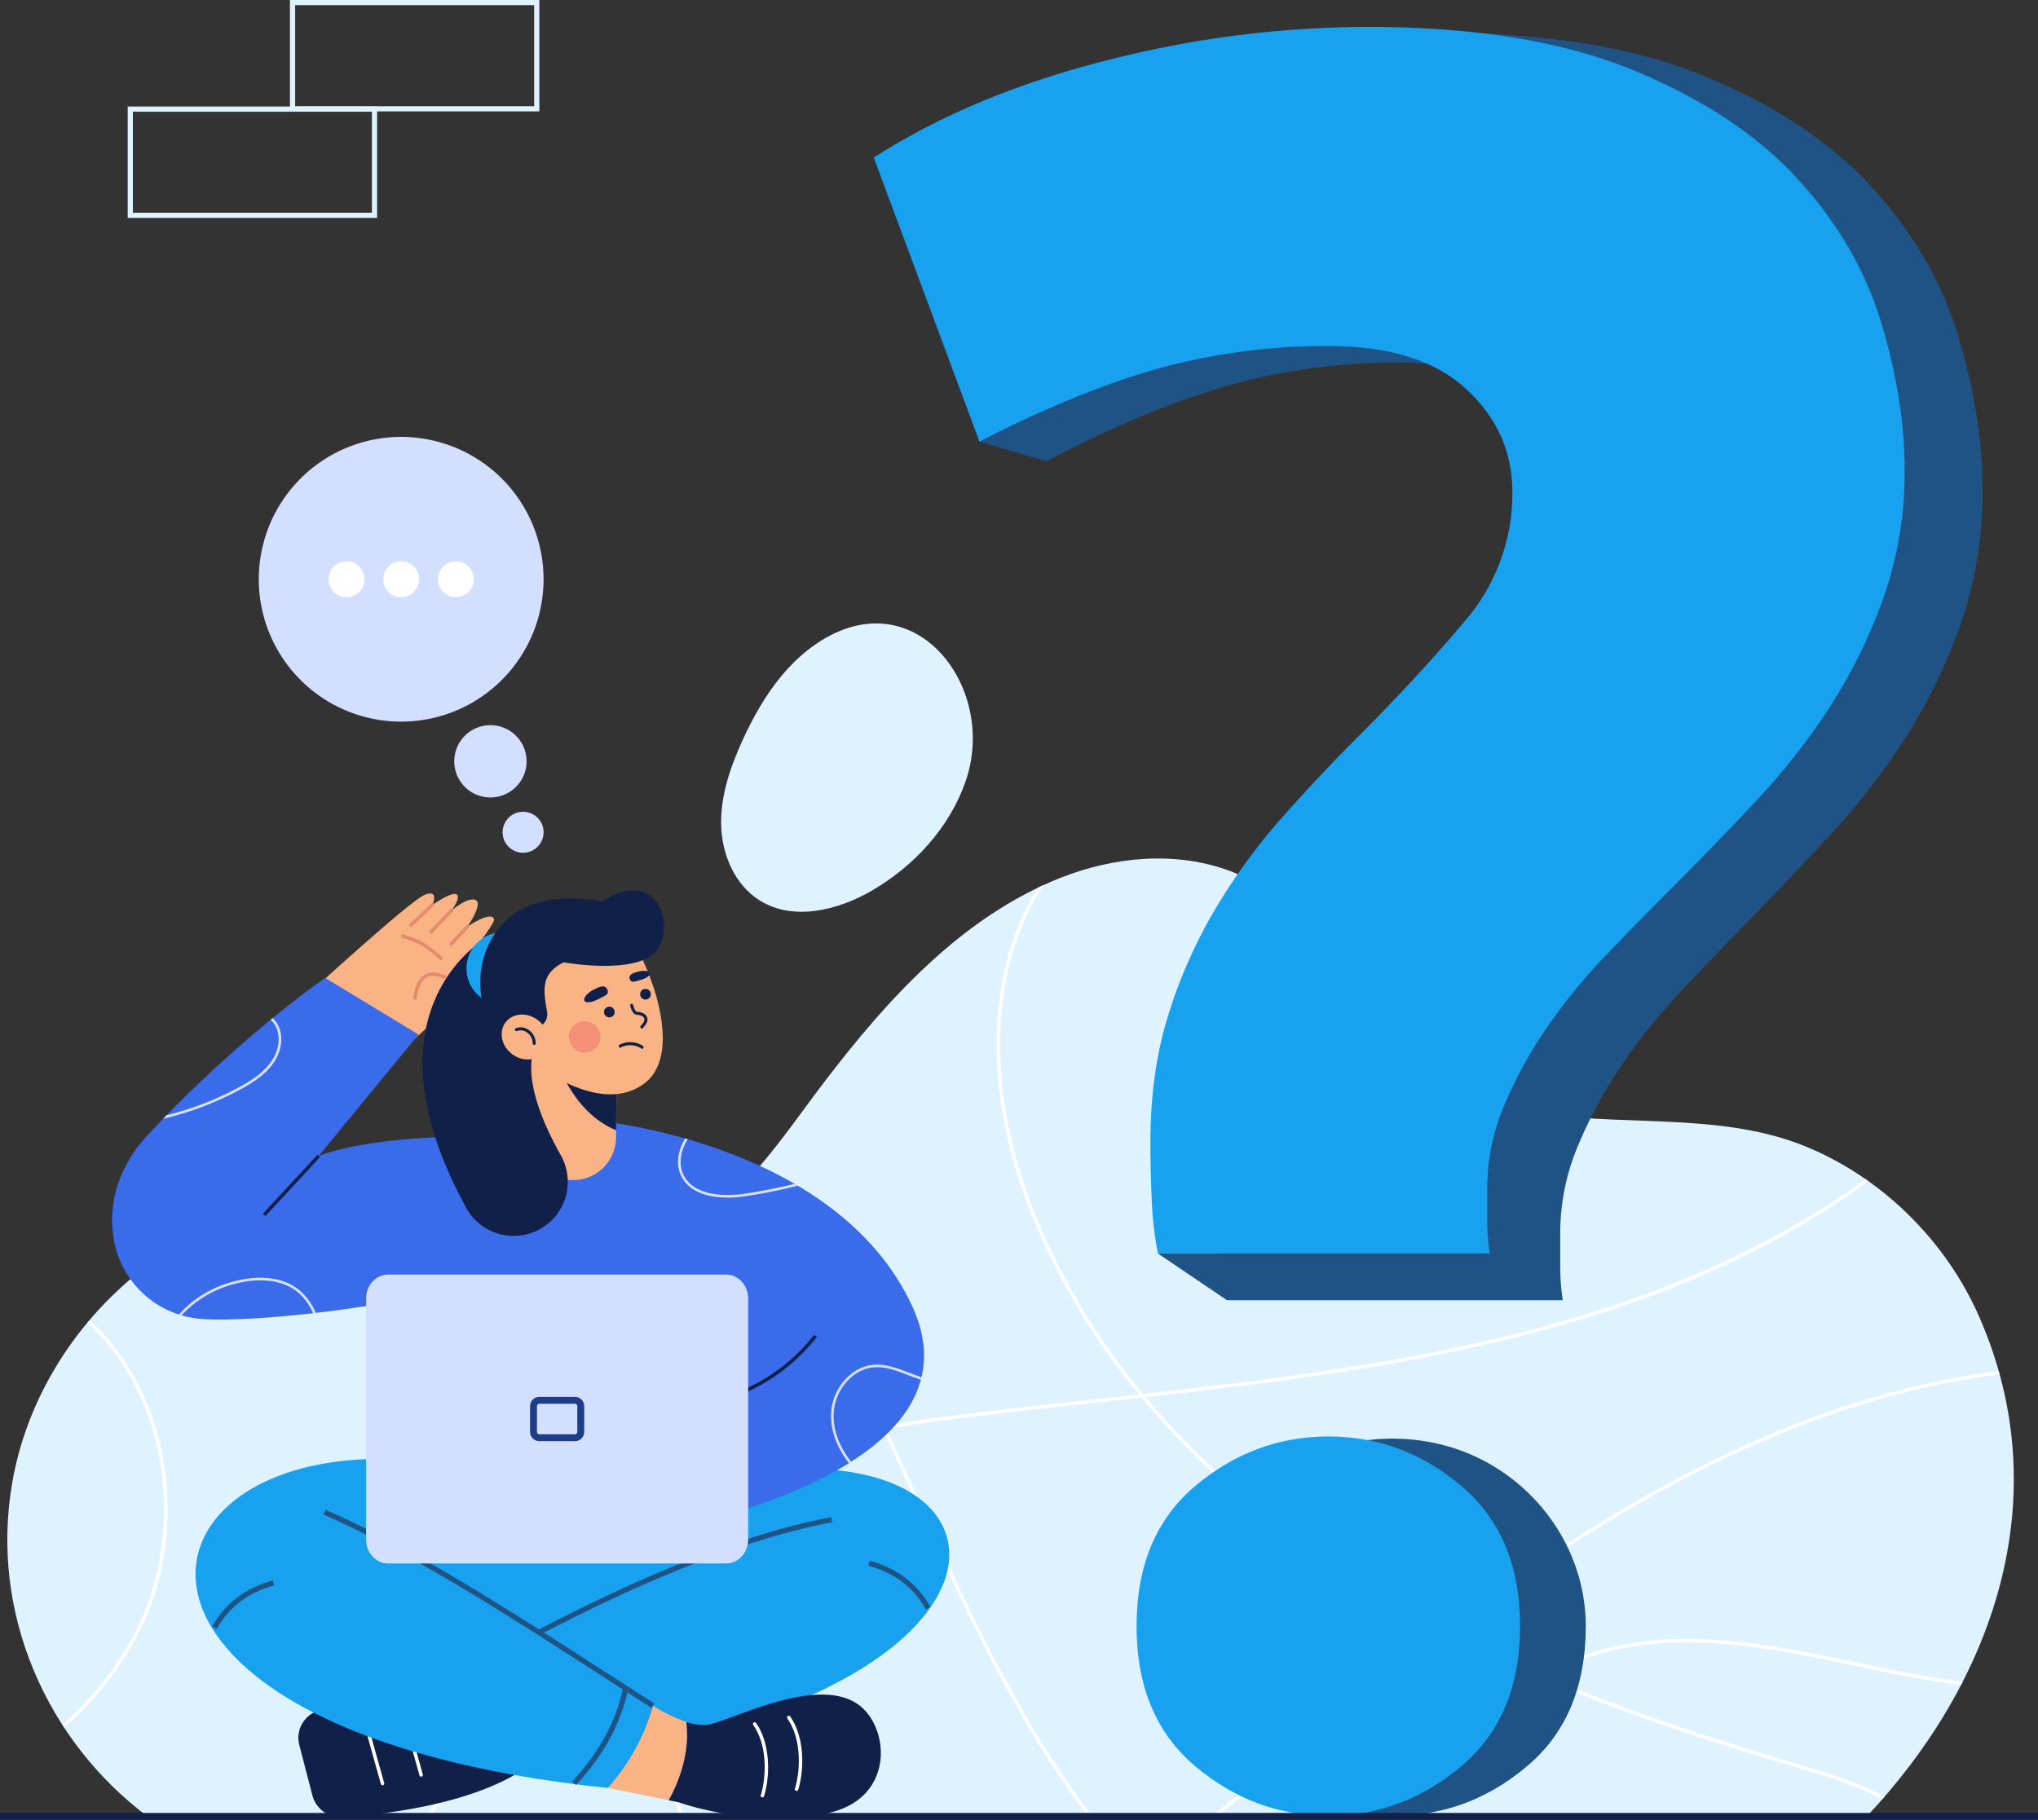 <svg id="Group_3491" data-name="Group 3491" xmlns="http://www.w3.org/2000/svg" xmlns:xlink="http://www.w3.org/1999/xlink" width="664.992" height="593.921" viewBox="0 0 664.992 593.921">
  <rect x="0" y="0" width="664.992" height="593.921" fill="#333333" stroke="none"/>
  <defs>
    <clipPath id="clip-path">
      <rect id="Rectangle_3131" data-name="Rectangle 3131" width="664.992" height="593.921" fill="none"/>
    </clipPath>
    <clipPath id="clip-path-2">
      <rect id="Rectangle_3130" data-name="Rectangle 3130" width="664.99" height="593.922" fill="none"/>
    </clipPath>
    <clipPath id="clip-path-3">
      <rect id="Rectangle_3126" data-name="Rectangle 3126" width="247.445" height="145.23" fill="none"/>
    </clipPath>
    <clipPath id="clip-path-4">
      <rect id="Rectangle_3127" data-name="Rectangle 3127" width="10.28" height="10.28" fill="none"/>
    </clipPath>
  </defs>
  <g id="Group_3490" data-name="Group 3490" clip-path="url(#clip-path)">
    <g id="Group_3489" data-name="Group 3489" transform="translate(0 -0.001)">
      <g id="Group_3488" data-name="Group 3488" clip-path="url(#clip-path-2)">
        <path id="Path_13672" data-name="Path 13672" d="M648.636,770.308c-10.876-24.738-31.762-45.38-56.852-55.541-26.133-10.583-56.14-6.731-83.666-10.275-23.907-3.079-41.155-13.752-55.43-32.727-13.677-18.181-25.941-38.316-48.3-46.726-17.67-6.645-37.76-4.8-55.322,2.121-32.361,12.76-56.8,39.89-77.388,66.918-18.794,24.677-34.124,51.7-68.888,52.58-34.786.882-67.9-18.96-102.927-13.7-46.291,6.949-84.841,45.484-92.919,91.361-7.571,43,11.427,84.7,44.066,109.2h561c41.126-43.629,62.707-103.9,36.631-163.208" transform="translate(-2.899 -340.723)" fill="#def3ff"/>
        <path id="Path_13673" data-name="Path 13673" d="M286.888,1069.7h1.543a118.369,118.369,0,0,0,24.449-41.941c8.638-25.681,8.275-52.632-1.025-75.89-4.7-11.754-11.487-22.708-18.049-33.3-6.656-10.743-13.538-21.852-18.21-33.757a75.33,75.33,0,0,1-4.216-15.6c-.387-.051-.774-.092-1.161-.139a76.357,76.357,0,0,0,4.327,16.151c4.708,12,11.618,23.154,18.3,33.941,6.537,10.551,13.3,21.463,17.96,33.125,9.2,23.009,9.557,49.684,1,75.112a117.086,117.086,0,0,1-24.924,42.3" transform="translate(-148.284 -476.905)" fill="#fff"/>
        <path id="Path_13674" data-name="Path 13674" d="M862.666,895.141c11.559,2.463,22.7,4.672,33.47,6.061.185-.356.364-.713.546-1.07-10.862-1.381-22.1-3.606-33.781-6.095-17.779-3.788-37.022-7.888-56.107-7.888a99.586,99.586,0,0,0-34.882,5.763,71.107,71.107,0,0,0-12.344,6c-10.21-4.352-20.476-9.1-30.645-14.318,7.379-5.559,14.835-11,22.372-16.265,55.945-39.065,107.575-61.212,157.456-67.5-.1-.365-.2-.731-.308-1.1-50.014,6.337-101.757,28.541-157.793,67.668-7.7,5.375-15.31,10.937-22.84,16.617a378.108,378.108,0,0,1-33.672-19.567c-19.835-13-43.428-31.548-64.033-56.2,79.847-8.958,161.141-20.245,227.527-64.613,2.521-1.685,5.314-3.671,8.206-5.925-.32-.227-.643-.451-.966-.675-2.773,2.148-5.447,4.044-7.867,5.662-66.369,44.358-147.813,55.557-227.764,64.514a219.421,219.421,0,0,1-36.609-62.246c-14.083-37.3-13.339-73.911,2.04-100.436.668-1.152,1.373-2.286,2.1-3.408-.643.295-1.278.6-1.915.906-.4.641-.785,1.286-1.161,1.936-15.549,26.82-16.322,63.78-2.119,101.4a220.281,220.281,0,0,0,36.327,62q-6.943.776-13.873,1.538c-16.648,1.837-33.865,3.738-50.581,5.889-6.1.786-12.307,1.7-18.482,2.85-13.236-27.935-27.776-55.189-46.57-78.561-.268.268-.542.528-.814.792,18.634,23.2,33.083,50.245,46.238,77.984-26.931,5.136-53.081,14.791-67.044,37.264-13.04,20.987-13.028,50,.036,86.226q.677,1.878,1.388,3.715h1.208c-.517-1.342-1.031-2.7-1.536-4.1-12.94-35.887-12.987-64.568-.138-85.248,13.8-22.205,39.8-31.732,66.585-36.806,4.673,9.884,9.186,19.85,13.673,29.754l.488,1.077c15.58,34.393,31.694,67.585,52.794,95.32h1.407c-21.291-27.787-37.5-61.178-53.173-95.785l-.488-1.078c-4.448-9.82-8.924-19.7-13.555-29.5,6.055-1.119,12.141-2.016,18.127-2.786,16.706-2.151,33.917-4.051,50.561-5.887q7.291-.8,14.608-1.62c20.8,25.035,44.695,43.843,64.756,56.989a378.822,378.822,0,0,0,33.293,19.378c-19.19,14.514-37.857,29.786-56.082,44.7q-9.467,7.744-19.128,15.594h1.789q9.1-7.386,18.053-14.722c18.354-15.015,37.153-30.4,56.48-45,10.112,5.2,20.32,9.946,30.477,14.291-13.9,8.836-25.219,22.52-32.066,39.137-.857,2.08-1.606,4.181-2.3,6.289h1.188c.655-1.964,1.356-3.921,2.155-5.86,6.866-16.662,18.285-30.332,32.286-39.028,28.391,12.061,56.294,21.015,80.27,28.109l.9.267c10.1,2.988,20.438,6.049,29.579,10.967.255-.291.512-.582.766-.874-9.29-5.04-19.776-8.144-30.026-11.174l-.9-.267c-23.732-7.022-51.315-15.866-79.4-27.749A69.889,69.889,0,0,1,772.3,892.97c29.269-10.846,61.727-3.93,90.362,2.171" transform="translate(-256.271 -351.273)" fill="#fff"/>
        <path id="Path_13675" data-name="Path 13675" d="M75.66,994.733c4.983,20.4,2.76,42.421-6.1,60.431a104.032,104.032,0,0,1-24.5,31.647c.205.32.415.636.624.953a105.191,105.191,0,0,0,24.893-32.1c8.974-18.243,11.227-40.549,6.183-61.2-3.942-16.133-11.866-29.8-22.813-39.685q-.366.431-.727.865c10.765,9.734,18.561,23.193,22.445,39.087" transform="translate(-24.725 -523.939)" fill="#fff"/>
        <path id="Path_13676" data-name="Path 13676" d="M592.4,459.856c9.828,10.042,14.232,26.961,8.814,42.559-5.247,15.1-16.748,27.614-30.567,35.656-11.118,6.471-25.621,10.041-36.556,3.265-8.171-5.064-12.408-15-12.644-24.609s3-18.976,6.99-27.72c5.631-12.325,13.209-24.278,24.5-31.773,15.561-10.332,30.018-7.032,39.465,2.621" transform="translate(-286.138 -247.426)" fill="#def3ff"/>
        <path id="Path_13677" data-name="Path 13677" d="M291.044,36.352H209.666V0h81.378Zm-79.685-1.692h77.993V1.689H211.359Z" transform="translate(-115.055 0.003)" fill="#def3ff"/>
        <path id="Path_13678" data-name="Path 13678" d="M173.724,113.4H92.346V77.042h81.378ZM94.038,111.7h77.993V78.734H94.038Z" transform="translate(-50.675 -42.276)" fill="#def3ff"/>
        <path id="Path_13679" data-name="Path 13679" d="M1011.8,122.856q-7.9-26.282-27.8-48.315Q964.051,52.482,929.6,38.091t-87.548-14.4a342.511,342.511,0,0,0-86.332,11.423Q711.7,46.576,679.331,67.753l28.1,77.154-15.061,12.2,21.843,6.419q32.344-16.928,58.933-24.585a203.76,203.76,0,0,1,56.447-7.616q29.872,0,45.233,14.4,15.361,14.444,15.348,34.767a66.714,66.714,0,0,1-15.753,43.652q-15.807,19.08-34.884,38.574-13.254,13.534-25.724,27.952a200.683,200.683,0,0,0-21.995,30.959,168.346,168.346,0,0,0-15.348,35.594q-5.837,19.081-5.809,42.8c0,5.1.108,11.175.405,18.238.05,1.3.118,2.573.2,3.828H750.612l22.535,15.239h109.57a72.787,72.787,0,0,1-.838-11.865V415.283a73.6,73.6,0,0,1,5.81-28.393,146.876,146.876,0,0,1,14.537-26.71,197.337,197.337,0,0,1,19.509-24.143q10.782-11.465,20.752-21.633Q955.742,300.87,969.86,285.6a226.424,226.424,0,0,0,24.913-32.2,180.935,180.935,0,0,0,17.834-36.891,129.862,129.862,0,0,0,7.08-43.652q0-23.716-7.89-50" transform="translate(-372.786 -12.998)" fill="#1f5385"/>
        <path id="Path_13680" data-name="Path 13680" d="M780.331,123.615a205.353,205.353,0,0,0-55.784,7.37q-26.277,7.41-58.241,23.793L631.83,62.089Q663.835,41.58,707.322,30.5a345.249,345.249,0,0,1,85.319-11.056q52.474,0,86.521,13.939t53.755,35.276q19.667,21.35,27.478,46.759,7.771,25.435,7.8,48.388a123.323,123.323,0,0,1-7,42.246,173.586,173.586,0,0,1-17.625,35.7,219.776,219.776,0,0,1-24.621,31.164Q905.011,287.7,891.9,300.8q-9.853,9.854-20.508,20.936a191.712,191.712,0,0,0-19.28,23.365,141.238,141.238,0,0,0-14.367,25.85A69.961,69.961,0,0,0,832,398.425v9.854a69.081,69.081,0,0,0,.828,11.483H724.546a114.768,114.768,0,0,1-2.056-18.452c-.294-6.836-.4-12.711-.4-17.651q0-22.952,5.742-41.418A161.14,161.14,0,0,1,743,307.792a194.279,194.279,0,0,1,21.737-29.962q12.3-13.939,25.422-27.051,18.866-18.866,34.475-37.332A63.759,63.759,0,0,0,840.2,171.2q0-19.707-15.168-33.647t-44.7-13.939" transform="translate(-346.719 -10.669)" fill="#17a1ee"/>
        <path id="Path_13681" data-name="Path 13681" d="M994.488,1101.642q0,29.632-19.185,45.751-19.185,16.162-43.385,16.141-24.244,0-43.407-16.141t-19.164-45.751q0-29.6,19.164-45.751c19.688-16.615,48.814-20.317,71.865-8.656,20.454,10.347,34.112,31.361,34.112,54.406" transform="translate(-477.058 -570.954)" fill="#1f5385"/>
        <path id="Path_13682" data-name="Path 13682" d="M946.988,1100.783q0,29.632-19.185,45.751-19.185,16.162-43.385,16.141-24.244,0-43.407-16.141t-19.163-45.751q0-29.6,19.163-45.751,19.185-16.13,43.407-16.141t43.385,16.141q19.185,16.163,19.185,45.751" transform="translate(-450.992 -570.095)" fill="#17a1ee"/>
        <path id="Path_13683" data-name="Path 13683" d="M350.008,529.595a11.8,11.8,0,1,1-16.4-3.074,11.8,11.8,0,0,1,16.4,3.074" transform="translate(-180.249 -287.797)" fill="#d3dfff"/>
        <path id="Path_13684" data-name="Path 13684" d="M376.7,594.974a6.684,6.684,0,1,1-5.347-7.755,6.66,6.66,0,0,1,5.347,7.755" transform="translate(-199.441 -322.174)" fill="#d3dfff"/>
        <path id="Path_13685" data-name="Path 13685" d="M279.247,370.993a46.461,46.461,0,1,1-37.106-54.225,46.461,46.461,0,0,1,37.106,54.225" transform="translate(-102.679 -173.386)" fill="#d3dfff"/>
        <path id="Path_13686" data-name="Path 13686" d="M249.293,411.826a5.854,5.854,0,1,1-5.854-5.854,5.854,5.854,0,0,1,5.854,5.854" transform="translate(-130.376 -222.778)" fill="#fff"/>
        <path id="Path_13687" data-name="Path 13687" d="M288.828,411.826a5.854,5.854,0,1,1-5.854-5.854,5.854,5.854,0,0,1,5.854,5.854" transform="translate(-152.071 -222.778)" fill="#fff"/>
        <path id="Path_13688" data-name="Path 13688" d="M328.362,411.826a5.854,5.854,0,1,1-5.854-5.854,5.854,5.854,0,0,1,5.854,5.854" transform="translate(-173.765 -222.778)" fill="#fff"/>
        <path id="Path_13689" data-name="Path 13689" d="M215.986,1240l4.341,16.735a9.59,9.59,0,0,0,10.02,7c14.234-.967,43.807-4.454,60.781-16.965l-4.825-24.119c-23.338-1.319-45.162-.021-64.061,6.342A9.243,9.243,0,0,0,215.986,1240" transform="translate(-118.366 -670.676)" fill="#102048"/>
        <path id="Path_13690" data-name="Path 13690" d="M268.839,1264.435a.564.564,0,0,1-.543-.412l-5.828-20.87a.564.564,0,0,1,1.087-.3l5.829,20.87a.565.565,0,0,1-.392.695.572.572,0,0,1-.152.021" transform="translate(-144.019 -681.792)" fill="#fff"/>
        <path id="Path_13691" data-name="Path 13691" d="M296.756,1258.185a.564.564,0,0,1-.543-.412l-5.828-20.87a.564.564,0,1,1,1.087-.3l5.829,20.87a.564.564,0,0,1-.392.695.577.577,0,0,1-.152.021" transform="translate(-159.338 -678.361)" fill="#fff"/>
        <path id="Path_13692" data-name="Path 13692" d="M270.99,1056.992l-54.241,16.1,40.282,55.193,57.831,4.6,79.767-33.729-30.312-45.611Z" transform="translate(-118.942 -578.135)" fill="#17a1ee"/>
        <path id="Path_13693" data-name="Path 13693" d="M406.249,1069.456c119.118-35.263,138.262,70.014-47.594,89.178-6.564-7.387-14.236-20.2-17.282-30.918l98.148-45.356Z" transform="translate(-187.329 -582.933)" fill="#17a1ee"/>
        <path id="Path_13694" data-name="Path 13694" d="M459.809,1238.925a51.529,51.529,0,0,1-10.909-5.309l-19.144,6,4.387,20.825,19.887,4.04c6.058-11.081,6.412-20.179,5.779-25.562" transform="translate(-235.83 -676.951)" fill="#f9b384"/>
        <path id="Path_13695" data-name="Path 13695" d="M341.28,1147.637l-.85-1.463c20.475-11.9,72.923-40.488,117.607-48.919l.314,1.663c-44.427,8.382-96.671,36.863-117.071,48.719" transform="translate(-186.812 -602.122)" fill="#1f5385"/>
        <path id="Path_13696" data-name="Path 13696" d="M229.645,1057.846c-110.876-21.081-139.592,85.473,46.264,104.638a67.518,67.518,0,0,0,14.757-26.83c-28.549-19.1-60.47-37.259-95.454-54.555Z" transform="translate(-77.596 -578.989)" fill="#17a1ee"/>
        <path id="Path_13697" data-name="Path 13697" d="M341.02,1156.6c-5.274-3.357-10.77-6.906-16.588-10.662-29.208-18.858-62.313-40.232-90.439-52.42l.673-1.553c28.254,12.244,61.421,33.658,90.684,52.552,5.816,3.755,11.31,7.3,16.579,10.656Z" transform="translate(-128.405 -599.217)" fill="#1f5385"/>
        <path id="Path_13698" data-name="Path 13698" d="M154.875,1158.9l-1.481-.818c4.162-7.535,10.828-12.617,19.813-15.1l.451,1.63c-8.65,2.4-14.795,7.071-18.784,14.292" transform="translate(-84.176 -627.215)" fill="#1f5385"/>
        <path id="Path_13699" data-name="Path 13699" d="M646.667,1144.689c-3.989-7.221-10.133-11.9-18.784-14.292l.452-1.63c8.985,2.489,15.651,7.571,19.813,15.1Z" transform="translate(-344.553 -619.414)" fill="#1f5385"/>
        <path id="Path_13700" data-name="Path 13700" d="M414.966,1252.313l-1.237-1.155c8.869-9.5,14.317-19.527,16.653-30.657l1.656.347c-2.4,11.441-7.987,21.734-17.072,31.464" transform="translate(-227.035 -669.755)" fill="#1f5385"/>
        <path id="Path_13701" data-name="Path 13701" d="M544.627,1228.319c-14.206-8.776-41.744,6.388-48.657,7.155a16.641,16.641,0,0,1-6.64-.952c.633,5.383.279,14.481-5.779,25.563l3.378.686s23.353,8.56,48.126,3.578c22.866-4.6,20.739-29.13,9.572-36.029" transform="translate(-265.351 -672.549)" fill="#102048"/>
        <path id="Path_13702" data-name="Path 13702" d="M572.216,1265.41a.572.572,0,0,1-.17-.026.564.564,0,0,1-.368-.708c1.687-5.344,2.424-15.857-2.464-22.917a.564.564,0,0,1,.927-.642c5.119,7.394,4.367,18.344,2.612,23.9a.564.564,0,0,1-.537.394" transform="translate(-312.303 -680.933)" fill="#fff"/>
        <path id="Path_13703" data-name="Path 13703" d="M547.529,1270.1a.572.572,0,0,1-.17-.026.564.564,0,0,1-.368-.708c1.687-5.344,2.424-15.857-2.464-22.917a.564.564,0,0,1,.927-.642c5.119,7.394,4.367,18.343,2.612,23.9a.564.564,0,0,1-.537.394" transform="translate(-298.756 -683.506)" fill="#fff"/>
        <path id="Path_13704" data-name="Path 13704" d="M253.383,696.063s27.924-23.744,26.89-28.257c-.739-3.225-8.649,1.5-8.649,1.5s11.093-13.161,10.529-14.759c-1.008-2.856-8.68,2.467-8.68,2.467s5.186-7.464,2.706-8.68-7.884,3.383-7.884,3.383,3.157-4.144,1.674-5.231-7.884,3.383-7.884,3.383,2.3-5.225-2.582-3.245-39.093,33.379-39.093,33.379Z" transform="translate(-120.951 -354.593)" fill="#f9b384"/>
        <path id="Path_13705" data-name="Path 13705" d="M303.025,684.194a.563.563,0,0,1-.38-.148c-4.793-4.379-6.906-5.442-12.194-7.069a.564.564,0,0,1,.332-1.078c5.479,1.685,7.667,2.786,12.624,7.314a.564.564,0,0,1-.381.981" transform="translate(-159.167 -370.888)" fill="#e28b6d"/>
        <path id="Path_13706" data-name="Path 13706" d="M299.47,712.158a.564.564,0,0,1-.559-.642c.549-3.926,1.785-6.38,3.779-7.5,1.7-.959,3.922-.86,6.592.293a.564.564,0,1,1-.447,1.035c-2.329-1.005-4.21-1.122-5.592-.344-1.643.924-2.725,3.169-3.215,6.674a.564.564,0,0,1-.558.486" transform="translate(-164.026 -385.972)" fill="#e28b6d"/>
        <path id="Path_13707" data-name="Path 13707" d="M296.553,660.846a.564.564,0,0,1-.387-.974l7.007-6.6a.564.564,0,0,1,.774.82l-7.007,6.6a.56.56,0,0,1-.387.153" transform="translate(-162.425 -358.398)" fill="#e28b6d"/>
        <path id="Path_13708" data-name="Path 13708" d="M310.928,665.349a.564.564,0,0,1-.407-.954l6.73-7.012a.564.564,0,0,1,.814.781l-6.73,7.013a.564.564,0,0,1-.407.173" transform="translate(-170.313 -360.645)" fill="#e28b6d"/>
        <path id="Path_13709" data-name="Path 13709" d="M325.615,675.739a.564.564,0,0,1-.412-.949l5.28-5.664a.564.564,0,1,1,.825.769l-5.281,5.664a.565.565,0,0,1-.413.179" transform="translate(-178.373 -367.086)" fill="#e28b6d"/>
        <path id="Path_13710" data-name="Path 13710" d="M389.365,944.975,287.27,948.923l-11.281-93.069s34.179-32.418,47.328-44.357l22.2-1.138c68.874,31.306,57.6,70.407,43.848,134.616" transform="translate(-151.45 -444.687)" fill="#3a6bea"/>
        <path id="Path_13711" data-name="Path 13711" d="M430.068,810.359s78.8,6.738,103.638,60.725c24.307,52.825-75.584,71.635-75.584,71.635Z" transform="translate(-236.002 -444.687)" fill="#3a6bea"/>
        <path id="Path_13712" data-name="Path 13712" d="M148.5,765.367l32.562-39.625-30.45-18.454c-12.7,8.832-37.263,28.836-58.079,51.488a42.994,42.994,0,0,0-9.991,17.271,37.173,37.173,0,0,0-.956,16.216,31.305,31.305,0,0,0,27.666,26.209c12.405,1.453,59.79-2.256,98.146-13.537l11.281-43.54c-5.8-3.29-48.881-3.861-70.18,3.973" transform="translate(-44.505 -388.127)" fill="#3a6bea"/>
        <g id="Group_3484" data-name="Group 3484" transform="translate(53.239 332.268)" opacity="0.8">
          <g id="Group_3483" data-name="Group 3483">
            <g id="Group_3482" data-name="Group 3482" clip-path="url(#clip-path-3)">
              <path id="Path_13713" data-name="Path 13713" d="M528.878,838.933l.509-.117c-.356-.211-.713-.416-1.07-.623a170.719,170.719,0,0,1-17.606,3.4c-3.53.425-15.322,1.2-18.769-6.653-1.715-3.909-.417-8.256,1.523-11.308l-.846-.242c-1.986,3.232-3.26,7.767-1.451,11.889,3.679,8.393,15.968,7.6,19.645,7.153a174.516,174.516,0,0,0,18.066-3.5" transform="translate(-322.292 -784.105)" fill="#fff"/>
              <path id="Path_13714" data-name="Path 13714" d="M626.346,989.566c-3.764-1.454-7.653-2.958-11.742-2.573-7.171.678-13.308,7.769-13.68,15.808-.254,5.481,1.84,11.226,5.832,16.278q.361-.225.719-.453c-3.9-4.91-5.951-10.483-5.706-15.785.354-7.635,6.147-14.366,12.914-15.006,3.887-.36,7.516,1.036,11.357,2.52,1.371.53,2.765,1.064,4.182,1.517.073-.273.144-.546.21-.822-1.38-.444-2.744-.966-4.086-1.485" transform="translate(-382.987 -873.85)" fill="#fff"/>
              <path id="Path_13715" data-name="Path 13715" d="M168.746,928.177c-4.919-4.069-12.564-5.156-20.968-2.983a36.181,36.181,0,0,0-18.332,10.854c.29.094.574.2.868.285a35.487,35.487,0,0,1,17.675-10.319c8.138-2.106,15.509-1.078,20.218,2.816a18.363,18.363,0,0,1,4.971,6.847l.875-.1a19.342,19.342,0,0,0-5.307-7.4" transform="translate(-124.273 -839.369)" fill="#fff"/>
              <path id="Path_13716" data-name="Path 13716" d="M117.982,769.182a102.091,102.091,0,0,0,26.51-10.286c3.135-1.806,6.675-4.108,9.164-7.488,2.648-3.6,3.528-7.879,2.354-11.454a8.95,8.95,0,0,0-2.3-3.62l-.651.534a8.167,8.167,0,0,1,2.143,3.351c1.089,3.315.255,7.311-2.231,10.687-2.4,3.254-5.847,5.5-8.905,7.257a99.967,99.967,0,0,1-24.985,9.877q-.553.569-1.1,1.143" transform="translate(-117.982 -736.333)" fill="#fff"/>
            </g>
          </g>
        </g>
        <path id="Path_13717" data-name="Path 13717" d="M411.4,762.765l-.014,1.444-.229,22.44-.028,2.431a13.974,13.974,0,0,1-27.947-.014l-.272-27.733Z" transform="translate(-210.125 -417.785)" fill="#f9b384"/>
        <path id="Path_13718" data-name="Path 13718" d="M424.328,767.706l-.229,22.441c-12.472-5.077-17.606-18.579-17.606-18.579Z" transform="translate(-223.065 -421.281)" fill="#102048"/>
        <path id="Path_13719" data-name="Path 13719" d="M412.817,678.533c4.47,5.363,17.521,35.756,4.291,46.125-14.888,11.668-37.544-7.509-37.544-7.509l-3.039-35.4,19.666-5.185Z" transform="translate(-206.62 -371.268)" fill="#f9b384"/>
        <path id="Path_13720" data-name="Path 13720" d="M327.552,676.6s-43.621,22.75-8.053,88.33a17.661,17.661,0,1,0,31.1-16.72c-5.818-10.335-11.433-23.644-9.036-33.547Z" transform="translate(-167.666 -371.288)" fill="#102048"/>
        <path id="Path_13721" data-name="Path 13721" d="M360.9,686.12a11.8,11.8,0,1,1-11.8-11.8,11.8,11.8,0,0,1,11.8,11.8" transform="translate(-185.096 -370.035)" fill="#17a1ee"/>
        <path id="Path_13722" data-name="Path 13722" d="M369.1,683.645c-1.275-7.362-2.052-12.41,5.388-16.2,0,0,26.221,4.767,31.227-5.125s-2.622-25.506-18.593-14.66c-40.881-7.986-46.364,30.273-33.968,43.026l12.235-1.878a4.454,4.454,0,0,0,3.712-5.16" transform="translate(-190.584 -353.383)" fill="#102048"/>
        <path id="Path_13723" data-name="Path 13723" d="M440.232,729.814a1.743,1.743,0,1,1-1.743-1.743,1.743,1.743,0,0,1,1.743,1.743" transform="translate(-239.666 -399.531)" fill="#102048"/>
        <path id="Path_13724" data-name="Path 13724" d="M466.381,716.938a1.743,1.743,0,1,1-1.743-1.743,1.743,1.743,0,0,1,1.743,1.743" transform="translate(-254.016 -392.465)" fill="#102048"/>
        <path id="Path_13725" data-name="Path 13725" d="M459.461,734.035a.494.494,0,0,1-.358-.833c.7-.736,1.465-1.771,1.143-2.521-.334-.778-1.747-1.115-2.394-1.115-1.391,0-2.058-2.475-2.178-2.97a.493.493,0,0,1,.959-.232c.254,1.045.829,2.215,1.219,2.215.666,0,2.7.315,3.3,1.713.429,1-.02,2.207-1.334,3.59a.491.491,0,0,1-.358.154" transform="translate(-250.045 -398.387)" fill="#102048"/>
        <path id="Path_13726" data-name="Path 13726" d="M454.985,755.846a.493.493,0,0,1-.276-.084,6.6,6.6,0,0,0-6.629-.338.494.494,0,0,1-.492-.856,7.5,7.5,0,0,1,7.674.376.493.493,0,0,1-.277.9" transform="translate(-245.48 -413.582)" fill="#102048"/>
        <path id="Path_13727" data-name="Path 13727" d="M429.88,714.211c.992,1.866-.736,2.241-2.761,3.317s-4.1,1.47-4.571.58.785-2.484,2.809-3.56,3.755-1.781,4.522-.336" transform="translate(-231.82 -391.478)" fill="#102048"/>
        <path id="Path_13728" data-name="Path 13728" d="M455.219,704.66c.436,1.666,1.678.936,3.485.463s3.267-1.381,3.059-2.175-1.842-1.055-3.648-.583-3.234,1-2.9,2.295" transform="translate(-249.776 -385.296)" fill="#102048"/>
        <g id="Group_3487" data-name="Group 3487" transform="translate(185.638 333.278)" opacity="0.4">
          <g id="Group_3486" data-name="Group 3486">
            <g id="Group_3485" data-name="Group 3485" clip-path="url(#clip-path-4)">
              <path id="Path_13729" data-name="Path 13729" d="M421.67,743.71a5.14,5.14,0,1,1-5.14-5.14,5.14,5.14,0,0,1,5.14,5.14" transform="translate(-411.39 -738.57)" fill="#eb5d60"/>
            </g>
          </g>
        </g>
        <path id="Path_13730" data-name="Path 13730" d="M374.569,735.577c3.459,2.669,4.359,7.3,2.009,10.344s-7.057,3.347-10.515.678-4.358-7.3-2.009-10.344,7.057-3.347,10.515-.678" transform="translate(-199.058 -402.652)" fill="#f9b384"/>
        <path id="Path_13731" data-name="Path 13731" d="M378.619,748.736a.494.494,0,0,1-.494-.494,4.325,4.325,0,0,0-1.9-3.6,3.483,3.483,0,0,0-3.244-.432.493.493,0,1,1-.373-.914,4.465,4.465,0,0,1,4.167.527,5.309,5.309,0,0,1,2.336,4.422.494.494,0,0,1-.494.494" transform="translate(-204.302 -407.721)" fill="#102048"/>
        <rect id="Rectangle_3128" data-name="Rectangle 3128" width="26.238" height="1.128" transform="matrix(0.679, -0.734, 0.734, 0.679, 85.771, 396.124)" fill="#102048"/>
        <path id="Path_13732" data-name="Path 13732" d="M507.2,989.424l-.329-1.079c12.966-3.952,25.549-8.679,36.952-22.939l.881.7c-11.6,14.512-24.362,19.309-37.5,23.314" transform="translate(-278.149 -529.77)" fill="#102048"/>
        <path id="Path_13733" data-name="Path 13733" d="M382.214,921.82H271.921c-3.966,0-7.182,3.479-7.182,7.77v78.746c0,4.291,3.215,7.77,7.182,7.77H382.214c3.966,0,7.182-3.479,7.182-7.77V929.59c0-4.291-3.216-7.77-7.182-7.77" transform="translate(-145.277 -505.852)" fill="#d3dfff"/>
        <path id="Path_13734" data-name="Path 13734" d="M397.94,1012.518a.791.791,0,0,1,.758.82v8.314a.791.791,0,0,1-.758.82H386.3a.791.791,0,0,1-.758-.82v-8.314a.791.791,0,0,1,.758-.82Zm0-2.256H386.3a3.049,3.049,0,0,0-3.014,3.077v8.314a3.049,3.049,0,0,0,3.014,3.077H397.94a3.049,3.049,0,0,0,3.014-3.077v-8.314a3.049,3.049,0,0,0-3.014-3.077" transform="translate(-210.327 -554.385)" fill="#1f3c88"/>
        <rect id="Rectangle_3129" data-name="Rectangle 3129" width="664.99" height="2.256" transform="translate(0 591.665)" fill="#102048"/>
      </g>
    </g>
  </g>
</svg>
